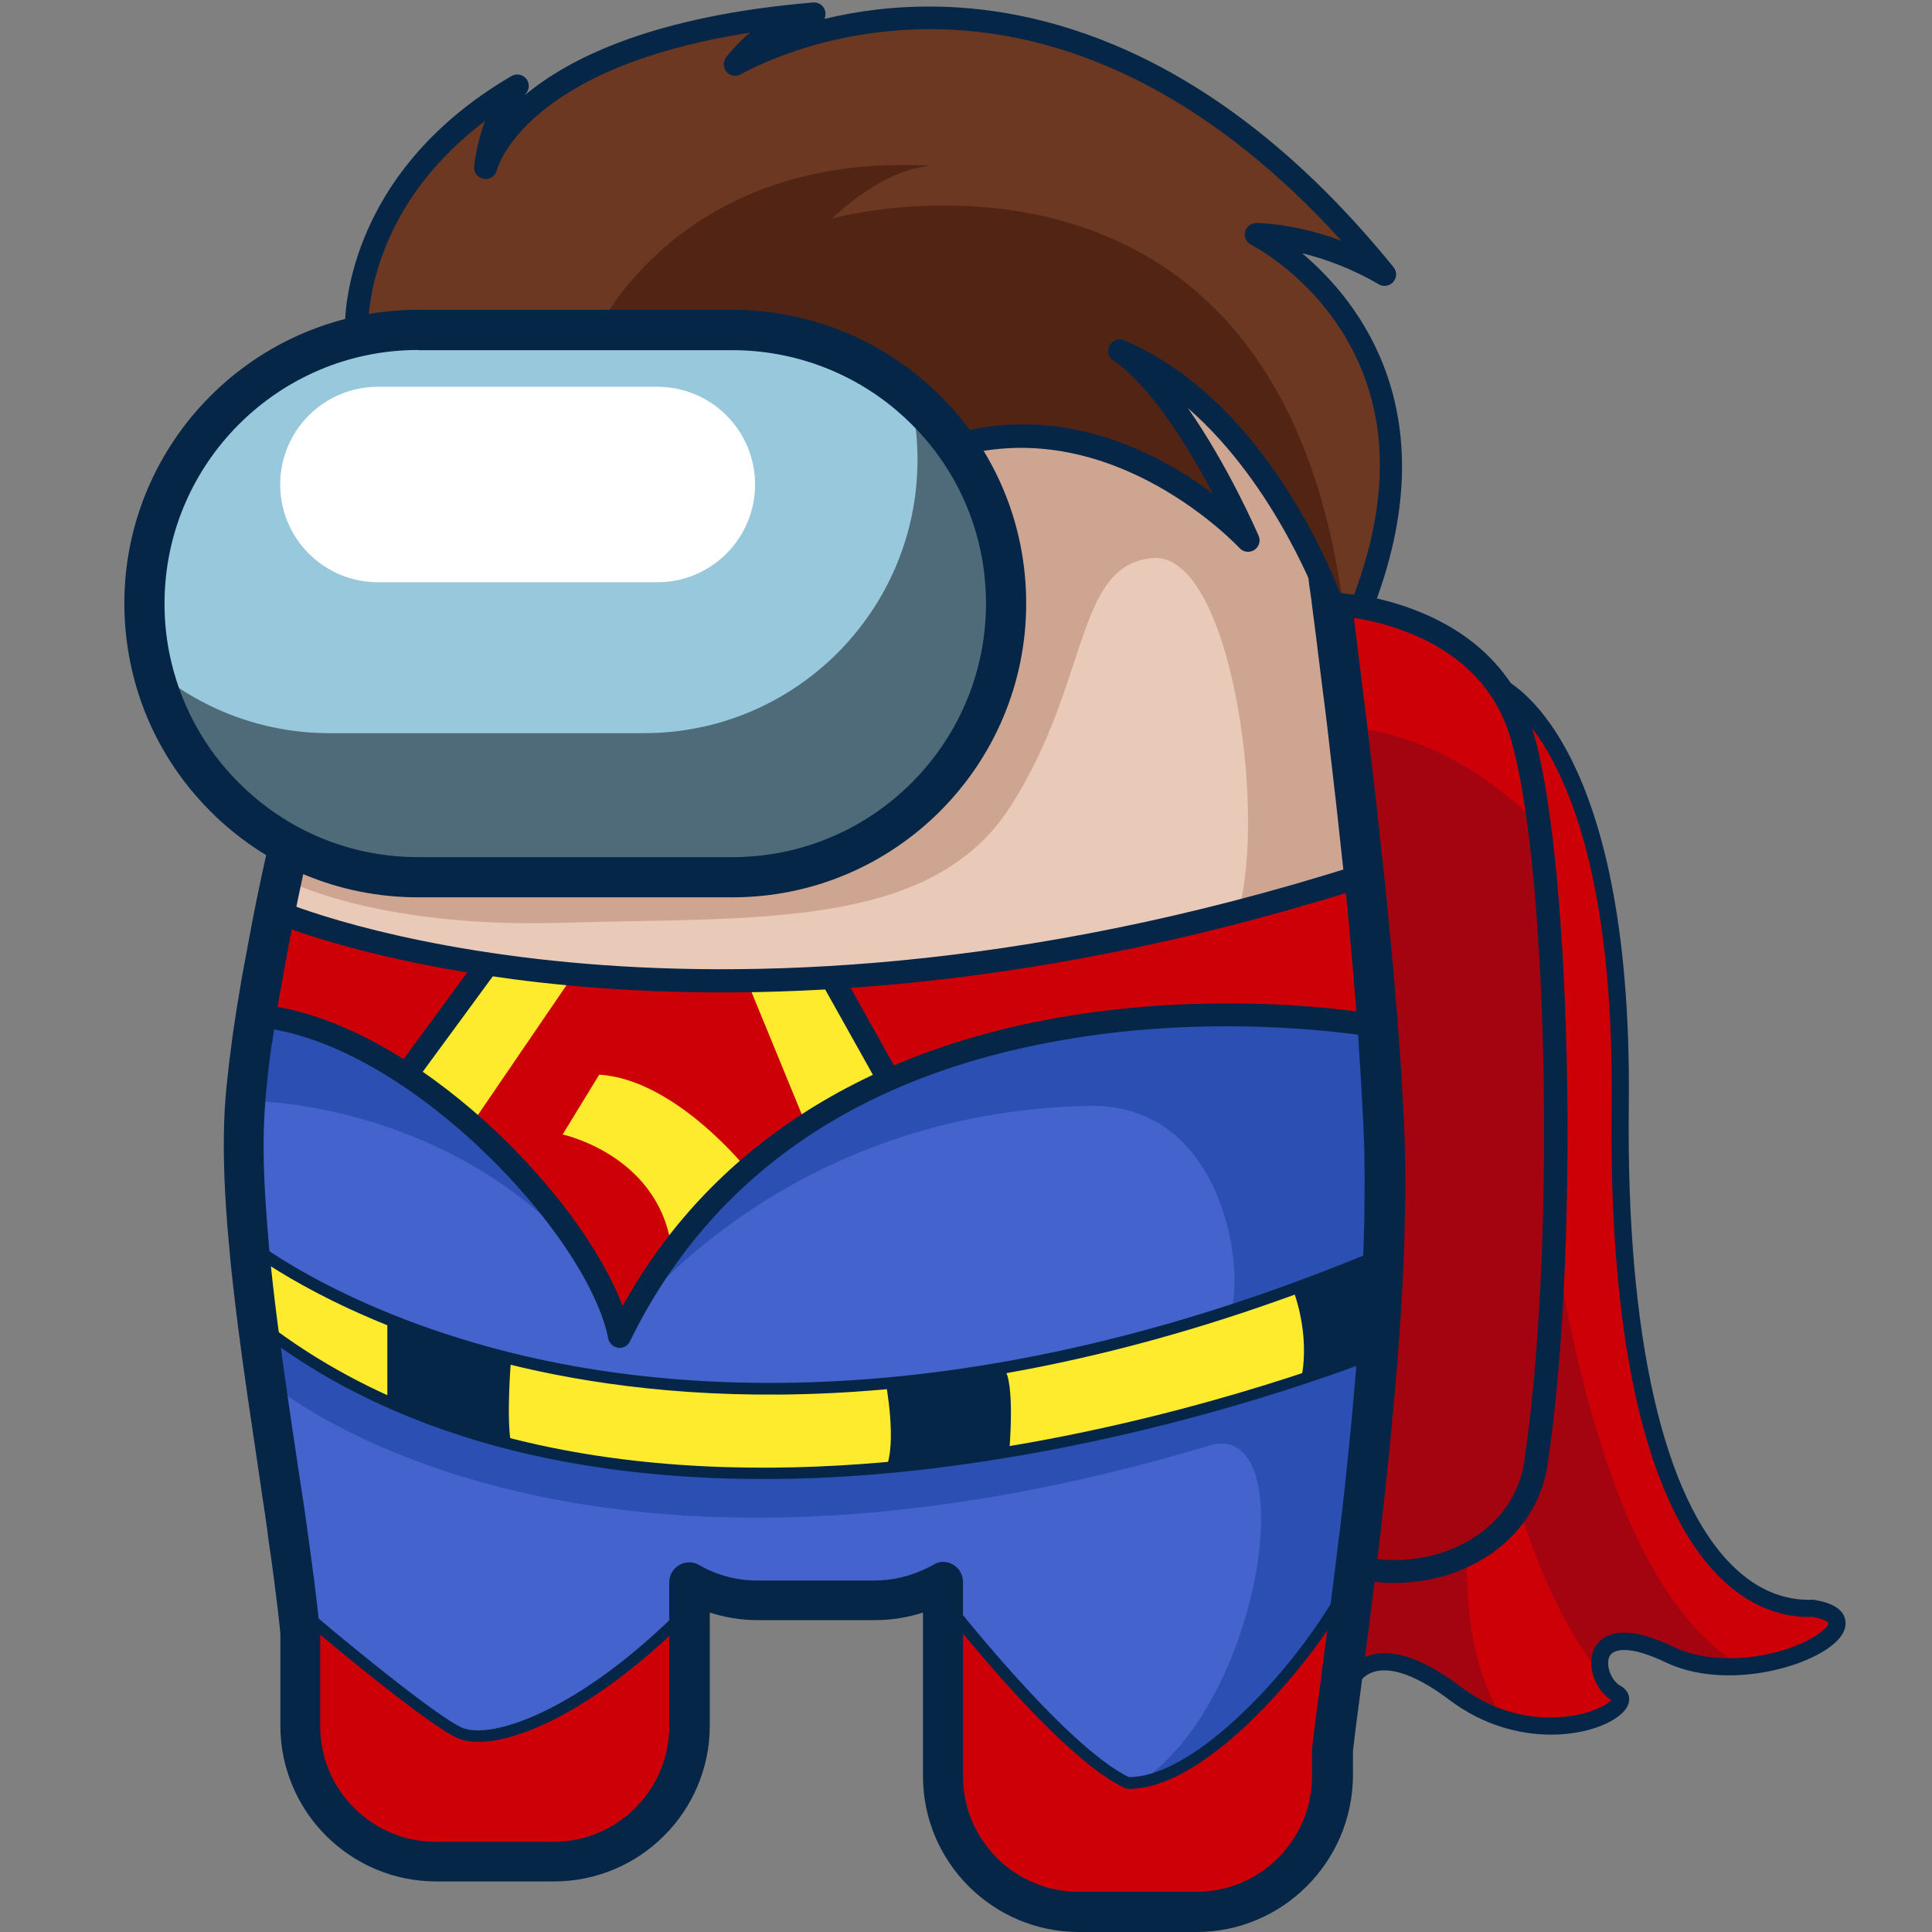 <svg version="1.1" id="Слой_1" xmlns="http://www.w3.org/2000/svg" xmlns:xlink="http://www.w3.org/1999/xlink" x="0px" y="0px"
	 viewBox="0 0 1024 1024" style="enable-background:new 0 0 1024 1024;" xml:space="preserve"><rect x="0" y="0" width="1024" height="1024" fill="#808080" stroke="none"/><style type="text/css">
	.st0{fill:#CD0007;}
	.st1{fill:#A30410;}
	.st2{fill:#052647;}
	.st3{fill:#E9CAB8;}
	.st4{fill:#CEA591;}
	.st5{fill:#4463CD;}
	.st6{fill:#2B4FB2;}
	.st7{fill:#FEEB2D;}
	.st8{fill:#6C3822;}
	.st9{fill:#512414;}
	.st10{fill:#4F6B79;}
	.st11{fill:#98C8DC;}
	.st12{fill:#FFFFFF;}
</style><g><path class="st0" d="M923.6,883.1c-13,1-26.7-0.6-38.6-6.2c-35.6-17-40.8,0.9-35,12.9c1.6,3.3,4.1,6.2,7,7.8c0,0,0,0,0,0
		s0.2,0.1,0.6,0.4c9.1,6.3-23.8,25.2-61.2,12.9c-8.3-2.7-16.9-7-25.2-13.3c-46.5-35.2-56.9-4.1-56.9-4.1l-3.2-6.1
		c2.2-16.1,4.7-35.4,7.3-56.7c20.1,4.8,41.6,2.2,59.1-6.7c11.3-5.7,21-14,27.7-24.7c4.6-7.4,7.7-15.8,8.9-25.3
		c4.9-33.5,8-74.8,9.4-118.2c3.5-107.3-3.3-227-18.7-271.1c-2.8-8-6.6-15.1-11-21.3c2,0.8,67.3,29.2,65,222.9
		c-2.3,196.6,48.9,268.4,102.4,266.3C992.2,857.7,960.6,880.4,923.6,883.1z"/><path class="st1" d="M796.5,910.8c-8.3-2.7-16.9-7-25.2-13.3c-46.5-35.2-56.9-4.1-56.9-4.1l-3.2-6.1c2.2-16.1,4.7-35.4,7.3-56.7
		c20.1,4.8,41.6,2.2,59.1-6.7C776.9,849.7,779.7,884.5,796.5,910.8z"/><path class="st1" d="M923.6,883.1c-13,1-26.7-0.6-38.6-6.2c-35.6-17-40.8,0.9-35,12.9c-10.2-12.5-29.5-40.9-44.7-90.5
		c4.6-7.4,7.7-15.8,8.9-25.3c4.9-33.5,8-74.8,9.4-118.2C838.7,750.4,867.7,852.3,923.6,883.1z"/><g><path class="st2" d="M822.1,919.4c-17,0-36.3-5.2-53.6-18.2c-21.4-16.2-33.7-17.1-40.3-15.1c-7.2,2.2-9.5,8.7-9.5,8.7
			c-0.6,1.7-2.1,3-4,3.1c-1.8,0.2-3.6-0.8-4.4-2.4l-3.2-6.1c-0.4-0.8-0.6-1.8-0.5-2.7c2-14.9,4.6-34.8,7.3-56.7
			c0.2-1.3,0.9-2.4,1.9-3.2c1.1-0.7,2.4-1,3.7-0.7c22.5,5.4,46.6,1.1,64.5-11.3c10.2-7.1,22.9-20,25.6-41.5
			c17.1-116.7,12.1-326.5-9.1-387.2c-2.6-7.3-6.1-14.1-10.4-20.1c-1.2-1.7-1.1-3.9,0.1-5.5c1.3-1.6,3.4-2.2,5.3-1.4
			c2.9,1.2,70.1,31,67.8,227.1c-1.4,121.3,18.2,207.9,55.3,244c12.7,12.4,27,18.3,42.3,17.7c0.3,0,0.6,0,1,0.1
			c9.3,1.6,14.7,4.9,16,10c0.8,3.1,0.4,8-6.3,13.6c-16.1,13.4-58.7,23.8-88.7,9.5h0c-18.6-8.9-27.6-7.5-29.8-3.2
			c-2.3,4.5,0.9,13.1,5.9,15.7c2.9,1.6,4.6,4.2,4.5,7.1c-0.1,5.7-6.3,9.9-11.5,12.5C844.2,917,833.7,919.4,822.1,919.4z
			 M733.8,876.2c11.2,0,24.7,5.9,40.2,17.7c29.6,22.3,58.7,16.2,66.9,13.8c7.6-2.2,11.6-5.1,13.1-6.6c-8.9-5.6-13.3-18.8-8.9-27.4
			c3.2-6.3,12.9-14.7,41.8-0.9c0,0,0,0,0,0c26,12.4,62.2,3.8,77.2-7c4.3-3.1,5.1-5.2,5-5.5c-0.1-0.4-1.9-2.1-8.3-3.3
			c-17.5,0.6-34.3-6.4-48.6-20.3c-27.5-26.7-59.9-91.9-58-250.6c1.5-127.7-26.8-182.4-45.7-204.6c0.2,0.5,0.4,1,0.6,1.6
			c21.6,61.7,26.8,273.9,9.5,391.5c-2.4,19.3-12.9,36.3-29.4,47.8c-18.7,13-43.3,17.9-66.8,13.7c-2.2,17.5-4.3,33.6-6,46.6
			c2.3-2.1,5.2-4,9.1-5.2C728.1,876.6,730.9,876.2,733.8,876.2z"/></g><path class="st0" d="M814.2,773.9c-5.6,44.6-53.6,66.7-95.7,56.7c0.3-2.8,0.7-5.5,1-8.4c0.3-2.3,0.5-4.6,0.9-7
		c0.1-0.5,0.1-1.1,0.2-1.6c0.3-2.3,0.5-4.6,0.8-6.9c0.2-2,0.5-4.1,0.7-6.2c1-8.4,1.9-17.1,2.8-25.9c0.3-3.3,0.7-6.7,1-10
		c1.2-11.6,2.2-23.3,3.2-35.1c0.2-2.2,0.4-4.4,0.5-6.6c0.2-2.1,0.3-4.3,0.5-6.3c0-0.1,0-0.1,0-0.2c0.5-6.7,1-13.3,1.4-19.9
		c0.2-2.2,0.3-4.4,0.4-6.6c0.1-1.5,0.2-3.1,0.3-4.6c0-0.1,0-0.2,0-0.3c0.4-6.9,0.7-13.8,1-20.6c0.1-0.9,0.1-1.9,0.1-2.9
		c0.1-3.4,0.2-6.9,0.3-10.3c0.1-3.6,0.2-7.3,0.2-10.8c0.2-9.4,0.2-18.5,0-27.3c-0.1-4.4-0.2-8.8-0.4-13c-0.2-4.8-0.4-9.6-0.7-14.5
		c0-0.7-0.1-1.4-0.1-2c-0.1-2.1-0.2-4.1-0.4-6.2c-0.1-1.5-0.2-3.1-0.3-4.7c0-0.7-0.1-1.4-0.1-2c-0.1-1-0.1-1.9-0.2-2.9
		c-0.3-4.8-0.6-9.6-1-14.5c-0.2-3.1-0.5-6.2-0.7-9.3c0-0.6-0.1-1.1-0.1-1.7c-0.1-1.2-0.2-2.4-0.3-3.7h0c-0.1-1.5-0.2-3-0.3-4.5
		c0-0.1,0-0.3,0-0.4c-0.2-2.9-0.5-5.8-0.7-8.7c0-0.4-0.1-0.8-0.1-1.2c-0.2-2-0.4-4-0.5-6c-0.3-3.4-0.6-6.8-0.9-10.2
		c0-0.1,0-0.2,0-0.4c-0.4-4.4-0.8-8.8-1.2-13.2c0-0.5-0.1-1.1-0.2-1.6c-0.1-0.8-0.2-1.5-0.2-2.3c-0.8-8.7-1.7-17.4-2.6-26
		c-0.2-1.9-0.4-3.7-0.6-5.5c-0.4-3.7-0.8-7.3-1.2-10.9c-0.2-1.8-0.4-3.6-0.6-5.4c-1-9.3-2-18.4-3-27.3c-0.2-1.4-0.3-2.9-0.5-4.3
		c-0.3-2.6-0.6-5.3-0.9-7.9c-0.2-1.5-0.3-2.9-0.5-4.4c-0.5-4.5-1.1-8.9-1.5-13.2c-0.2-1.3-0.3-2.6-0.5-3.9
		c-0.9-6.9-1.7-13.5-2.5-19.8c-0.3-2.2-0.5-4.4-0.8-6.5c-0.7-5.2-1.3-10.1-1.9-14.7c-0.1-1.1-0.3-2.2-0.4-3.2
		c-0.1-1.1-0.3-2.1-0.4-3.1c-0.1-1-0.3-2-0.4-3c-0.5-3.9-1-7.6-1.5-11c0,0,6.3,0.2,15.9,2c19.5,3.6,52.4,13.6,72.2,41.4
		c0,0,0,0,0.1,0c4.4,6.2,8.1,13.2,11,21.3c4.3,12.3,7.9,30.4,10.8,52.4C827.6,526.3,827.9,680.6,814.2,773.9z"/><path class="st1" d="M814.2,773.9c-5.6,44.6-53.6,66.7-95.7,56.7c0.3-2.8,0.7-5.5,1-8.4c0.3-2.3,0.5-4.6,0.9-7
		c0.1-0.5,0.1-1.1,0.2-1.6c0.3-2.3,0.5-4.6,0.8-6.9c0.2-2,0.5-4.1,0.7-6.2c1-8.4,1.9-17.1,2.8-25.9c0.3-3.3,0.7-6.7,1-10
		c1.2-11.6,2.2-23.3,3.2-35.1c0.2-2.2,0.4-4.4,0.5-6.6c0.2-2.1,0.3-4.3,0.5-6.3c0-0.1,0-0.1,0-0.2c0.5-6.7,1-13.3,1.4-19.9
		c0.2-2.2,0.3-4.4,0.4-6.6c0.1-1.5,0.2-3.1,0.3-4.6c0-0.1,0-0.2,0-0.3c0.4-6.9,0.7-13.8,1-20.6c0.1-0.9,0.1-1.9,0.1-2.9
		c0.1-3.4,0.2-6.9,0.3-10.3c0.1-3.6,0.2-7.3,0.2-10.8c0.2-9.4,0.2-18.5,0-27.3c-0.1-4.4-0.2-8.8-0.4-13c-0.2-4.8-0.4-9.6-0.7-14.5
		c0-0.7-0.1-1.4-0.1-2c-0.1-2.1-0.2-4.1-0.4-6.2c-0.1-1.5-0.2-3.1-0.3-4.7c0-0.7-0.1-1.4-0.1-2c-0.1-1-0.1-1.9-0.2-2.9
		c-0.3-4.8-0.6-9.6-1-14.5c-0.2-3.1-0.5-6.2-0.7-9.3c0-0.6-0.1-1.1-0.1-1.7c-0.1-1.2-0.2-2.4-0.3-3.7h0c-0.1-1.5-0.2-3-0.3-4.5
		c0-0.1,0-0.3,0-0.4c-0.2-2.9-0.5-5.8-0.7-8.7c0-0.4-0.1-0.8-0.1-1.2c-0.2-2-0.4-4-0.5-6c-0.3-3.4-0.6-6.8-0.9-10.2
		c0-0.1,0-0.2,0-0.4c-0.4-4.4-0.8-8.8-1.2-13.2c0-0.5-0.1-1.1-0.2-1.6c-0.1-0.8-0.2-1.5-0.2-2.3c-0.8-8.7-1.7-17.4-2.6-26
		c-0.2-1.9-0.4-3.7-0.6-5.5c-0.4-3.7-0.8-7.3-1.2-10.9c-0.2-1.8-0.4-3.6-0.6-5.4c-1-9.3-2-18.4-3-27.3c-0.2-1.4-0.3-2.9-0.5-4.3
		c-0.3-2.6-0.6-5.3-0.9-7.9c-0.2-1.5-0.3-2.9-0.5-4.4c-0.5-4.5-1.1-8.9-1.5-13.2c27.2,2.6,64.2,14.5,101.6,51.9
		C827.6,526.3,827.9,680.6,814.2,773.9z"/><g><path class="st2" d="M739,839c-7.3,0-14.7-0.8-21.9-2.6c-3-0.7-5-3.6-4.6-6.6l1.2-9.6c0.2-1.9,0.5-3.8,0.7-5.7l0.2-1.5
			c0.3-2.3,0.5-4.5,0.8-6.8c0.2-2.1,0.5-4.1,0.7-6.2c1-8.5,1.9-17.1,2.8-25.9l1-10c1.3-12.6,2.3-24.1,3.2-35l0.5-6.6
			c0.2-2.1,0.3-4.1,0.5-6.1c0-0.2,0-0.3,0.1-0.5l0-0.3c0.5-6.5,0.9-12.9,1.4-19.4c0.2-2.2,0.3-4.3,0.4-6.5l0.3-4.5
			c0-0.2,0-0.4,0.1-0.7c0.4-6.8,0.7-13.5,1-20.2c0.1-1,0.1-1.9,0.1-2.8c0.1-3.4,0.2-6.9,0.3-10.2c0.1-3.6,0.2-7.2,0.2-10.8
			c0.1-9.3,0.1-18.4,0-27.1c-0.1-4.4-0.2-8.7-0.4-12.9l0-0.3c-0.2-4.6-0.4-9.3-0.7-14.1L726,573c0-0.7-0.1-1.3-0.1-1.9l-0.2-3.1
			c-0.3-4.6-0.6-9.3-0.9-14l0-0.4c-0.2-2.9-0.4-5.7-0.6-8.6l-0.1-0.7c0-0.6-0.1-1.1-0.1-1.5l-0.2-3.3c0-0.2-0.1-0.4-0.1-0.7
			c-0.1-1.5-0.2-2.9-0.3-4.4c0-0.1,0-0.2,0-0.3c0-0.1,0-0.1,0-0.2c-0.2-2.9-0.5-5.8-0.7-8.6l-0.6-7.2c-0.3-3.4-0.6-6.8-0.9-10.2
			c0-0.1,0-0.1,0-0.2c0-0.1,0-0.1,0-0.2c-0.4-4.4-0.8-8.8-1.2-13.2c0-0.7-0.1-1.1-0.1-1.5l-0.2-2.5c-0.8-8.6-1.7-17.3-2.6-25.9
			c-0.2-1.8-0.4-3.7-0.6-5.4c-0.4-3.8-0.8-7.4-1.2-11l-0.6-5.4c-0.6-5.6-1.2-11.2-1.8-16.7l-5.1-44.1c-0.8-6.9-1.7-13.5-2.5-19.8
			l-1.7-13c-0.4-2.8-0.7-5.5-1-8.1c-0.1-1.1-0.3-2.1-0.4-3.1l-0.8-6.3c-0.5-3.9-1-7.5-1.4-10.9c-0.2-1.8,0.3-3.6,1.5-4.9
			c1.2-1.3,2.9-2,4.7-2c0.3,0,6.9,0.3,16.8,2.1c19.2,3.5,54.4,13.8,75.7,43.4c0.1,0.2,0.3,0.3,0.4,0.5c4.9,6.8,8.8,14.5,11.8,22.8
			c21.6,61.8,26.9,274.3,9.6,392.1c-2.5,19.8-13.2,37.2-30.1,48.9C775.6,833.7,757.5,839,739,839z M725.2,825.7
			c20.5,3.5,41.8-0.9,58-12.1c9.9-6.9,22.3-19.5,24.9-40.5c0,0,0-0.1,0-0.1c17.1-116.4,12.1-325.9-9-386.4c-2.5-7-5.8-13.5-9.9-19.3
			c-0.1-0.2-0.3-0.3-0.4-0.5c-18.8-26.4-50.9-35.7-68.3-38.9c-2.9-0.5-5.5-0.9-7.7-1.2c0.1,1.1,0.3,2.3,0.5,3.5l0.8,6.2
			c0.1,0.9,0.3,2,0.4,3.2c0.3,2.5,0.7,5.2,1,8l1.7,13c0.8,6.3,1.6,12.9,2.5,19.8l5.2,44.3c0.6,5.5,1.2,11.1,1.8,16.7l0.6,5.5
			c0.4,3.6,0.8,7.2,1.2,10.9c0.2,1.8,0.4,3.6,0.6,5.5c0.9,8.6,1.8,17.3,2.6,26.1l0.1,1.1c0,0.4,0.1,0.9,0.1,1.4
			c0.1,0.4,0.1,1.1,0.2,1.7c0.4,4.1,0.8,8.4,1.2,12.7c0,0.3,0.1,0.6,0.1,0.8c0.3,3.3,0.6,6.7,0.9,10l0.6,7.3
			c0.2,2.8,0.5,5.6,0.7,8.5c0,0.3,0,0.5,0.1,0.8c0.1,1.3,0.2,2.6,0.3,3.8c0,0.2,0.1,0.4,0.1,0.5l0.3,3.7c0.1,0.5,0.1,1.2,0.1,1.8
			l0,0.5c0.2,2.9,0.5,5.8,0.6,8.7l0,0.4c0.3,4.7,0.7,9.5,0.9,14.1l0.2,3c0.1,0.6,0.1,1.4,0.1,2.2l0.7,12.9c0.3,4.8,0.5,9.5,0.7,14.2
			l0,0.3c0.2,4.3,0.3,8.7,0.4,13.2c0.2,8.9,0.2,18.1,0,27.5c-0.1,3.6-0.2,7.2-0.2,10.9c-0.1,3.4-0.2,6.9-0.3,10.3c0,1-0.1,2-0.1,3
			c-0.3,6.7-0.6,13.6-1,20.5c0,0.1,0,0.3,0,0.4l-0.3,4.5c-0.1,2.2-0.2,4.4-0.4,6.6c-0.4,6.4-0.9,13-1.4,19.5l0,0.5
			c0,0.2,0,0.3-0.1,0.5c-0.2,2.1-0.3,4.1-0.5,6.1l-0.5,6.6c-0.9,11-2,22.5-3.2,35.2l-1,10c-0.9,8.8-1.9,17.5-2.8,26
			c-0.2,2-0.5,4.1-0.7,6.2c-0.2,2.3-0.5,4.6-0.8,6.9l-0.2,1.6c-0.3,1.9-0.5,3.8-0.7,5.7L725.2,825.7z M724.1,716.4
			C724.1,716.4,724.1,716.4,724.1,716.4C724.1,716.4,724.1,716.4,724.1,716.4z M724.7,713.8c-0.3,0.6-0.5,1.2-0.6,1.7
			C724.3,714.9,724.5,714.3,724.7,713.8z M723.4,534.7C723.4,534.7,723.4,534.7,723.4,534.7C723.4,534.7,723.4,534.7,723.4,534.7z
			 M723.4,534.7L723.4,534.7L723.4,534.7z M721.2,508.6C721.2,508.6,721.2,508.6,721.2,508.6C721.2,508.6,721.2,508.6,721.2,508.6z"
			/></g><path class="st3" d="M733.9,640.5c-0.1,3.6-0.2,7.2-0.2,10.8c-0.1,3.4-0.2,6.8-0.3,10.3c0,0.9-0.1,1.9-0.1,2.9
		c-0.3,6.8-0.6,13.7-1,20.6c0,0.1,0,0.2,0,0.3c-0.1,1.5-0.2,3.1-0.3,4.6c-0.1,2.2-0.2,4.4-0.4,6.6c-0.4,6.6-0.9,13.3-1.4,19.9
		c-0.2,2.2-0.3,4.3-0.5,6.5c-0.2,2.2-0.4,4.4-0.5,6.6c-1,11.8-2.1,23.5-3.2,35.1c-0.3,3.4-0.7,6.7-1,10c-0.9,8.8-1.9,17.4-2.8,25.9
		c-0.2,2.1-0.5,4.1-0.7,6.2c-0.2,2.3-0.5,4.6-0.8,6.9c-0.1,0.5-0.1,1.1-0.2,1.6c-0.3,2.3-0.6,4.6-0.9,7c-0.3,2.8-0.7,5.6-1,8.4
		c-2.6,21.4-5.2,40.7-7.3,56.7c-2.4,18.3-4.3,32.3-5.1,40.1v14c0,39.7-32.2,71.9-71.9,71.9h-62.4c-39.7,0-71.9-32.2-71.9-71.9v-103
		c-1.3,0.7-2.6,1.4-3.8,2c-0.1,0.1-0.2,0.1-0.2,0.1c-9.6,4.8-20.4,7.5-31.9,7.5h-62.4c-13.1,0-25.3-3.5-35.9-9.6v76.2
		c0,39.7-32.2,71.9-71.9,71.9h-62.4c-39.7,0-71.9-32.2-71.9-71.9v-49.3c-0.2-1.5-0.3-2.9-0.5-4.5c-0.6-5.6-1.2-11.4-2-17.3
		c-0.4-3.3-0.9-6.7-1.3-10.1c-0.5-4.3-1.2-8.7-1.8-13.1c-0.2-1.6-0.5-3.2-0.7-4.8c-0.2-1.6-0.5-3.2-0.7-4.9
		c-0.9-6.4-1.9-13-2.9-19.6c0,0,0,0,0,0c-4.3-29.1-9-59.7-12.8-89.5c-1.7-13.5-3.3-26.9-4.5-39.8c0-0.3,0-0.6-0.1-0.9
		c-0.1-0.5-0.1-0.9-0.1-1.2c0-0.2,0-0.3,0-0.4c-0.6-6.2-1.1-12.3-1.5-18.3c-1.5-21.2-1.8-40.9-0.4-58c0.3-3.3,0.6-6.7,1-10.2
		c0.4-3.5,0.8-7,1.2-10.5c0.1-0.4,0.1-0.7,0.2-1.1c0.4-2.9,0.8-5.8,1.2-8.8c0-0.3,0.1-0.6,0.1-0.9c0-0.2,0.1-0.4,0.1-0.6
		c0-0.4,0.1-0.8,0.2-1.1c0.2-1.6,0.5-3.2,0.7-4.8c0.2-1.1,0.3-2.2,0.5-3.3c0.2-1.2,0.4-2.3,0.5-3.5c0-0.3,0.1-0.7,0.2-1
		c0.3-1.8,0.5-3.6,0.9-5.4c0.3-1.9,0.6-3.9,1-5.8c0.2-1.4,0.5-2.7,0.7-4.1c0-0.2,0.1-0.5,0.1-0.7c0.2-1.4,0.5-2.7,0.7-4
		c0.3-1.8,0.6-3.5,0.9-5.2c0.1-0.7,0.2-1.3,0.4-2c0.5-2.6,1-5.3,1.5-7.9c0.6-3,1.1-5.9,1.7-8.8c0.1-0.3,0.1-0.6,0.2-0.9
		c0.6-3.2,1.3-6.4,1.9-9.6c2.1-10.5,4.3-20.6,6.3-29.9c1.2-5.6,2.5-11,3.6-16c1-4.2,1.9-8,2.7-11.7c0.3-1.2,0.6-2.4,0.9-3.5V340
		c0-62.1,20.9-119.4,56-165.1C264.9,110.2,343,68.5,430.8,68.5h3.9c94.1,0,177,47.9,225.7,120.6c21,31.3,35.6,67.3,42,106l0,0
		c0,0,0.1,0.4,0.2,1.3c0.7,4.4,1.3,8.8,1.9,13.2c0.4,3,0.9,6.5,1.4,10.4c0.5,3.4,0.9,7,1.5,11c0.1,1,0.3,2,0.4,3
		c0.1,1,0.3,2.1,0.4,3.1c0.2,1,0.3,2.1,0.4,3.2c0.6,4.6,1.2,9.5,1.9,14.7c0.3,2.1,0.5,4.3,0.8,6.5c0.8,6.3,1.6,12.9,2.5,19.8
		c0.7,5.5,1.3,11.2,2,17.1c0.2,1.5,0.3,2.9,0.5,4.4c0.3,2.6,0.6,5.2,0.9,7.9c0.2,1.4,0.3,2.9,0.5,4.3c1,8.9,2,18,3,27.3
		c0.2,1.8,0.4,3.6,0.6,5.4c0.4,3.6,0.8,7.3,1.2,10.9c0.2,1.8,0.4,3.7,0.6,5.5c0.9,8.6,1.8,17.3,2.6,26c0.1,0.8,0.2,1.5,0.2,2.3
		c0,0.5,0.1,1.1,0.2,1.6c0.3,3.4,0.6,6.7,0.9,10.1c0.1,1,0.2,2.1,0.3,3.2c0,0.1,0,0.2,0,0.4c0.3,3.4,0.6,6.8,0.9,10.2
		c0.2,2,0.4,4,0.5,6v0.3c0,0.3,0.1,0.6,0.1,0.9c0.2,2.9,0.5,5.8,0.7,8.7c0,0.2,0,0.3,0,0.4c0.1,1.5,0.2,3,0.4,4.5
		c0.1,1.2,0.2,2.5,0.3,3.7c0.1,0.6,0.1,1.1,0.1,1.7c0.2,3.1,0.5,6.2,0.7,9.3c0.3,4.2,0.5,8.3,0.8,12.4c0.1,0.7,0.1,1.4,0.2,2.1
		c0.1,1,0.1,2,0.2,2.9c0,0.7,0.1,1.4,0.1,2c0.1,1.6,0.2,3.1,0.3,4.7c0,0.8,0.1,1.5,0.1,2.3c0.1,1.3,0.2,2.6,0.2,3.9
		c0,0.7,0.1,1.4,0.1,2c0.3,4.9,0.5,9.8,0.7,14.5c0.2,4.3,0.3,8.6,0.4,13C734.1,622,734.1,631.1,733.9,640.5z"/><path class="st4" d="M148.5,465c0,0,47.8,27.2,149.7,24.1c101.9-3.1,195.5,4.1,237.6-62s33.8-127.4,74.9-131.3
		c41.1-3.9,61,132.8,45.6,187.5c60.6-17.4,66-24.8,66-24.8s1.8-187.8-62-269.3s-343.5-14.2-343.5-14.2L159.3,450.9L148.5,465z"/><path class="st5" d="M733.9,640.5c-0.1,3.6-0.2,7.2-0.2,10.8c-0.1,3.4-0.2,6.8-0.3,10.3c0,0.9-0.1,1.9-0.1,2.9
		c-0.3,6.8-0.6,13.7-1,20.6c0,0.1,0,0.2,0,0.3c-0.1,1.5-0.2,3.1-0.3,4.6c-0.1,2.2-0.2,4.4-0.4,6.6c-0.4,6.6-0.9,13.3-1.4,19.9
		c-0.2,2.2-0.3,4.3-0.5,6.5c-0.2,2.2-0.4,4.4-0.5,6.6c-1,11.8-2.1,23.5-3.2,35.1c-0.3,3.4-0.7,6.7-1,10c-0.9,8.8-1.9,17.4-2.8,25.9
		c-0.2,2.1-0.5,4.1-0.7,6.2c-0.2,2.3-0.5,4.6-0.8,6.9c-0.1,0.5-0.1,1.1-0.2,1.6c-0.3,2.3-0.6,4.6-0.9,7c-0.3,2.8-0.7,5.6-1,8.4
		c-2.6,21.4-5.2,40.7-7.3,56.7c-2.4,18.3-4.3,32.3-5.1,40.1v14c0,39.7-32.2,71.9-71.9,71.9h-62.4c-39.7,0-71.9-32.2-71.9-71.9v-103
		c-1.3,0.7-2.6,1.4-3.8,2c-0.1,0.1-0.2,0.1-0.2,0.1c-9.6,4.8-20.4,7.5-31.9,7.5h-62.4c-13.1,0-25.3-3.5-35.9-9.6v76.2
		c0,39.7-32.2,71.9-71.9,71.9h-62.4c-39.7,0-71.9-32.2-71.9-71.9v-49.3c-0.2-1.5-0.3-2.9-0.5-4.5c-0.6-5.6-1.3-11.4-2-17.3
		c-0.4-3.3-0.9-6.7-1.3-10.1c-0.5-4.3-1.2-8.7-1.8-13.1c-0.2-1.6-0.5-3.2-0.7-4.8c-0.2-1.6-0.5-3.3-0.7-4.9
		c-0.9-6.4-1.9-13-2.9-19.6c0,0,0,0,0,0c-4.3-29.1-9-59.7-12.8-89.5c-1.7-13.5-3.3-26.9-4.5-39.8c0-0.3,0-0.6-0.1-0.9
		c-0.1-0.5-0.1-0.9-0.1-1.2c0-0.2,0-0.3,0-0.4c-0.6-6.2-1.1-12.3-1.5-18.3c-1.5-21.2-1.8-40.9-0.4-58c0.3-3.3,0.6-6.7,1-10.2
		c0.4-3.5,0.8-7,1.2-10.5c0.1-0.4,0.1-0.7,0.2-1.1c0.4-2.9,0.7-5.8,1.2-8.8c0-0.3,0.1-0.6,0.1-0.9c0-0.2,0.1-0.4,0.1-0.6
		c0-0.4,0.1-0.8,0.2-1.1c0.2-1.6,0.5-3.2,0.7-4.8c0.2-1.1,0.3-2.2,0.5-3.3c0.2-1.2,0.4-2.3,0.5-3.5c0-0.3,0.1-0.7,0.2-1
		c0.6-3.7,1.2-7.5,1.8-11.2c0.2-1.4,0.5-2.7,0.7-4.1c0-0.2,0.1-0.5,0.1-0.7c0.2-1.4,0.5-2.7,0.7-4c0.3-1.8,0.6-3.5,0.9-5.2
		c0.1-0.7,0.2-1.3,0.4-2c0.5-2.6,1-5.3,1.5-7.9c0.4-1.9,0.7-3.8,1.1-5.7c0.2-1,0.4-2.1,0.6-3.1c0.1-0.3,0.1-0.6,0.2-0.9
		c0.6-3.2,1.3-6.4,1.9-9.6c2.1,0.9,221.9,94.5,577.1-18.9c0.9,8.6,1.8,17.3,2.6,26c0.1,0.8,0.2,1.5,0.2,2.3c0.1,0.5,0.1,1.1,0.2,1.6
		c0.3,3.4,0.6,6.7,0.9,10.1c0.1,1.2,0.2,2.4,0.3,3.5c0.3,3.4,0.6,6.8,0.9,10.2c0.2,2.1,0.4,4.3,0.5,6.4c0.3,3.2,0.5,6.4,0.8,9.6
		c0,0.2,0,0.3,0,0.4c0.1,1.5,0.2,3,0.3,4.5c0.1,1.2,0.2,2.5,0.3,3.7c0.1,0.6,0.1,1.1,0.1,1.7c0.2,3.1,0.5,6.2,0.7,9.3
		c0.3,4.2,0.5,8.3,0.8,12.4c0.1,1.7,0.2,3.4,0.3,5c0.1,0.7,0.1,1.3,0.1,2c0.1,1.6,0.2,3.1,0.3,4.7c0,0.8,0.1,1.5,0.1,2.3
		c0.1,2,0.2,3.9,0.3,5.9c0.3,4.9,0.5,9.8,0.7,14.5c0.2,4.3,0.3,8.6,0.4,13C734.1,622,734.1,631.1,733.9,640.5z"/><path class="st6" d="M333.2,699.1c0,0,82.4-111.1,246.8-113c70.3,1.2,79.5,89.8,72.3,108.6c32.9-11.4,80.7-22.9,81.1-33.1
		c0.3-10.3-3.2-112.5-3.2-112.5s-30-11.5-95.3-10.9S431.7,551.3,333.2,699.1z"/><path class="st6" d="M135.8,583.7c0,0,105.8,0.9,176.4,86c-24.6-34.6-96.8-130.8-176.4-131.4C125.3,562.5,135.8,583.7,135.8,583.7z
		"/><path class="st6" d="M140.8,731.2c0,0,155.9,138.5,501.8,34.5c48.1-10.9,25.5,137.3-38.7,179c28.9,15.9,111.2-73.1,118.2-144.1
		s0-88.1,0-88.1s-281.6,95.8-590-14.6c6,13.3,9.8,40.9,9.8,40.9L140.8,731.2z"/><path class="st0" d="M365.6,852.4v62.3c0,39.7-32.2,71.9-71.9,71.9h-62.4c-39.7,0-71.9-32.2-71.9-71.9v-49.3c0-0.1,0-0.2,0-0.3
		l3.9-7.9c0,0,61,51.7,79.6,61C261.2,927.4,311.7,907.4,365.6,852.4z"/><path class="st0" d="M718.5,830.5c-2.6,21.4-5.2,40.7-7.3,56.7c-2.4,18.3-4.3,32.3-5.1,40.1v14c0,39.7-32.2,71.9-71.9,71.9h-62.4
		c-39.7,0-71.9-32.2-71.9-71.9v-93.6c0,0,62.5,80.6,97.7,97.2c33,0.8,76.7-44.3,101.9-80.4C709.1,851,716,838.6,718.5,830.5z"/><g><path class="st2" d="M293.7,989.6h-62.4c-41.3,0-75-33.6-75-75v-49.2c0-0.2,0-0.3,0-0.4c0-0.5,0.1-0.9,0.3-1.4l3.9-7.9
			c0.4-0.8,1.2-1.4,2.1-1.6c0.9-0.2,1.9,0.1,2.6,0.7c0.6,0.5,60.9,51.6,79,60.6c15,7.5,63.2-8.1,119.2-65.2c0.9-0.9,2.2-1.2,3.3-0.7
			c1.1,0.5,1.9,1.6,1.9,2.8v62.3C368.7,956,335,989.6,293.7,989.6z M162.4,865.7v48.9c0,38,30.9,68.9,68.9,68.9h62.4
			c38,0,68.9-30.9,68.9-68.9v-55c-53.3,52.5-101.8,70.8-121.1,61.2c-16.6-8.3-64.7-48.4-77.3-58.9L162.4,865.7z"/></g><g><path class="st2" d="M634.2,1016.4h-62.4c-41.3,0-75-33.6-75-75v-93.6c0-1.3,0.8-2.5,2.1-2.9c1.2-0.4,2.6,0,3.4,1
			c0.6,0.8,61.8,79.4,96,96c0,0,0.1,0,0.1,0c29.7,0,71.9-40.8,98.6-79.1c9.3-13.4,16.1-25.6,18.6-33.4c0.5-1.5,2-2.4,3.5-2
			c1.5,0.3,2.6,1.8,2.4,3.3c-2.7,21.9-5.3,41.9-7.3,56.8l-0.5,4.1c-2.1,15.9-3.8,28.5-4.6,35.8v13.9
			C709.1,982.8,675.5,1016.4,634.2,1016.4z M502.9,856.6v84.8c0,38,30.9,68.9,68.9,68.9h62.4c38,0,68.9-30.9,68.9-68.9v-14
			c0-0.1,0-0.2,0-0.3c0.8-7.3,2.5-20,4.6-36.1l0.5-4.1c1.4-10.5,3.1-23.5,5-38c-3.1,5.4-6.9,11.4-11.2,17.5
			c-21.5,30.7-67.7,82.7-104.5,81.7c-0.4,0-0.8-0.1-1.2-0.3C566.5,933.9,519,876.7,502.9,856.6z"/></g><path class="st7" d="M132,659.3c0,0,209.6,170,602,4.8c-3.9,44.2-3.9,52.5-3.9,52.5S347.4,873.4,132,697.8
		C134.1,679.7,132,659.3,132,659.3z"/><g><path class="st2" d="M404.4,783.9c-92.8,0-195-19.1-274.3-83.8c-0.8-0.7-1.2-1.7-1.1-2.7c2-17.5,0-37.6,0-37.8
			c-0.1-1.2,0.5-2.4,1.6-3c1.1-0.6,2.4-0.5,3.4,0.3c0.5,0.4,53.3,42.4,153,63.8c92.1,19.7,244.2,25.5,445.9-59.5
			c1-0.4,2.1-0.3,3,0.3c0.9,0.6,1.3,1.7,1.2,2.7c-3.8,43.3-3.9,52.1-3.9,52.2c0,1.2-0.7,2.3-1.9,2.8c-1,0.4-97.4,39.6-219,56.7
			C479.4,780.7,442.7,783.9,404.4,783.9z M135.2,696.5c110.3,89,265.4,89.2,376.2,73.6c111.7-15.7,201.9-50.1,215.7-55.5
			c0.2-4.3,0.8-16.1,3.4-45.7c-201.1,83.6-353,77.6-445.3,57.8c-82.8-17.8-133.7-49.7-149.7-60.9C136,672.9,136.4,684.9,135.2,696.5
			z"/></g><path class="st0" d="M730.1,543.9c0,0-294.7-54.3-401.7,164.4c-11.3-56.7-109.3-163-192.7-170c2.9-18.6,6.4-37.7,10.1-55.4
		c2.1,0.9,221.9,94.5,577.1-18.9C725.6,490.3,728.2,517.6,730.1,543.9z"/><path class="st7" d="M249.8,596.1l53.1-77.8l-34.1-5.8c0,0-11.5-2.2-18.9,5.8c-7.4,8.1-27.9,42.5-27.9,42.5s-4,10.2,3.1,15.4
		C232,581.4,249.8,596.1,249.8,596.1z"/><path class="st7" d="M395.9,619.7c0,0-38-47.7-78.3-50.1c-19.4,31.7-19.4,31.7-19.4,31.7s49.6,10.6,57.4,58
		C377.6,637.2,395.9,619.7,395.9,619.7z"/><path class="st7" d="M395.9,519.9l31.3,76.2l30.4-18.7c0,0,14.2-4,7-16.9C457.3,547.7,443,522,443,522S404.8,518.2,395.9,519.9z"/><g><path class="st2" d="M328.4,714.4c-0.3,0-0.5,0-0.8-0.1c-2.6-0.3-4.7-2.3-5.2-4.8C311.3,653.7,214.6,551,135.3,544.3
			c-1.7-0.1-3.2-1-4.3-2.3c-1-1.3-1.5-3-1.2-4.7c2.6-16.8,6-35.6,10.1-55.7c0.4-1.8,1.5-3.3,3.1-4.2c1.6-0.8,3.5-0.9,5.2-0.2
			c2.3,1,56.4,23.8,154.3,32.9c90.1,8.4,235.8,6.3,418.6-52.1c1.7-0.6,3.6-0.3,5.2,0.7c1.5,1,2.5,2.6,2.7,4.5
			c3,29.1,5.4,56.1,7.2,80.1c0.1,1.9-0.6,3.7-2,5c-1.4,1.3-3.3,1.8-5.2,1.5c-0.7-0.1-73.9-13.3-159,0.3
			c-113.3,18-192.7,72.1-236.1,160.8C332.9,713.1,330.7,714.4,328.4,714.4z M142.8,533c77.4,10.9,164.6,99.2,187.2,159.2
			c46.2-83.5,128.4-136.7,238.5-154.1c71.8-11.3,133.7-4.5,155-1.4c-1.6-19.8-3.5-41.5-5.8-64.7c-181.3,56.7-326.2,58.8-416.3,50.3
			c-81-7.6-133.1-24.5-151-31.2C147.4,506,144.9,520,142.8,533z"/></g><g><path class="st2" d="M634.2,1024h-62.4c-45.5,0-82.6-37-82.6-82.6v-86.7c-8.1,2.6-16.7,4-25.3,4h-62.4c-8.6,0-17.1-1.4-25.3-4
			v59.9c0,45.5-37,82.6-82.6,82.6h-62.4c-45.5,0-82.6-37-82.6-82.6v-48.8l-0.4-4c-0.6-5.5-1.2-11.2-2-17c-0.4-3.2-0.8-6.2-1.2-9.4
			l-0.1-0.7c-0.5-3.9-1-7.8-1.6-11.7l-0.9-6.2c-0.2-1.3-0.3-2.5-0.5-3.8l-0.1-1c-0.7-5.2-1.5-10.5-2.3-15.8l-0.5-3.1
			c-0.1-0.3-0.1-0.6-0.1-0.8l-2.3-15.8c-3.6-24.3-7.4-49.3-10.5-73.8c-1.9-15.1-3.4-28.2-4.5-40.1c0-0.2,0-0.4,0-0.7l-0.1-0.9
			c0-0.2-0.1-0.5-0.1-0.7c0-0.1,0-0.2,0-0.3c-0.6-6.2-1.1-12.3-1.5-18.3c-1.6-23.6-1.7-43-0.4-59.5c0.3-3.4,0.6-6.9,1-10.4
			c0.4-3.5,0.8-7.1,1.2-10.7c0-0.2,0-0.3,0.1-0.5c0-0.3,0.1-0.6,0.1-0.8c0.4-2.9,0.7-5.7,1.1-8.6c0.1-0.5,0.1-0.9,0.2-1.4l0-0.1
			c0.1-0.5,0.1-1.1,0.2-1.6l1.7-11.2c0.1-0.5,0.1-0.9,0.2-1.4c0.3-1.8,0.6-3.6,0.9-5.4l1.6-9.7c0.1-0.4,0.1-0.8,0.2-1.2l0.7-3.9
			c0.3-1.7,0.6-3.5,1-5.3l2.9-15.6c0.2-1,0.4-2.1,0.6-3.2c0.1-0.4,0.1-0.7,0.2-1.1c2.3-12,4.9-24.5,8.2-39.3
			c1.3-5.7,2.5-11.1,3.6-16.1l3.3-14.1V340c0-62.7,20.1-122,58.2-171.6C260.8,98.2,342.4,57.9,430.8,57.9h3.9
			c94.3,0,182,46.8,234.5,125.3c22.2,33.1,36.8,69.9,43.5,109.2c0.1,0.4,0.2,0.8,0.2,1.1l0.2,1.2c0.7,4.2,1.3,8.7,1.9,13.5
			c0.3,2.1,0.7,4.8,1,7.7l0.3,2.5c0.5,3.4,0.9,7.1,1.5,11l0.6,4.5c0.1,0.6,0.1,1.1,0.2,1.7c0.2,1.1,0.3,2.2,0.4,3.4
			c0.3,2.4,0.7,5.1,1,8l0.8,6.5c0.3,2.1,0.6,4.3,0.8,6.5c0.8,6.3,1.6,12.9,2.5,19.8l5.2,44.3c0.6,5.5,1.2,11.1,1.8,16.8l0.6,5.5
			c0.4,3.6,0.8,7.2,1.2,10.9c0.2,1.7,0.4,3.6,0.6,5.5c0.9,8.6,1.8,17.3,2.6,26.1l0.1,1c0,0.4,0.1,0.8,0.1,1.2
			c0.1,0.6,0.1,1.2,0.2,1.8c0.4,4.2,0.8,8.5,1.2,12.7c0.1,0.4,0.1,0.8,0.1,1.1c0.3,3.3,0.6,6.6,0.9,9.9l0.6,7.3
			c0.2,2.7,0.5,5.5,0.7,8.4c0,0.4,0.1,0.7,0.1,1c0.1,1.2,0.2,2.4,0.3,3.6c0,0.2,0.1,0.5,0.1,0.7l0.3,3.5c0.1,0.7,0.1,1.4,0.1,2.1
			l0,0.4c0.2,2.9,0.5,5.8,0.7,8.7l0,0.4c0.3,4.8,0.7,9.5,1,14.1l0.2,3c0.1,0.6,0.1,1.4,0.1,2.2l0.7,12.9c0.3,4.8,0.5,9.5,0.7,14.2
			l0,0.3c0.2,4.4,0.3,8.8,0.4,13.3c0.2,8.9,0.2,18.2,0,27.7c0,0,0,0,0,0c-0.1,3.6-0.2,7.3-0.2,10.9c-0.1,3.4-0.2,6.9-0.3,10.4
			c0,1-0.1,2.1-0.1,3.2c-0.3,6.6-0.6,13.5-1,20.5c0,0.2,0,0.4,0,0.6l-0.3,4.4c-0.1,2.2-0.2,4.4-0.4,6.7c-0.4,6.4-0.9,13-1.4,19.5
			l0,0.5c-0.1,2.1-0.3,4.2-0.5,6.4l-0.6,6.9c-0.9,11-2,22.5-3.2,35.3l-1,10c-0.9,8.8-1.9,17.5-2.8,26c-0.2,2-0.5,4.1-0.7,6.2
			c-0.2,2.2-0.5,4.6-0.8,6.9l-0.2,1.6c-0.3,2.4-0.6,4.7-0.8,6.9l-1,8.4c-2.7,22-5.3,41.9-7.3,56.9l-0.5,4.1
			c-2.1,15.6-3.7,28-4.5,35.2v13.5C716.7,987,679.7,1024,634.2,1024z M499.8,827.8c1.9,0,3.7,0.5,5.4,1.5c3.2,1.9,5.2,5.4,5.2,9.1
			v103c0,33.8,27.5,61.3,61.3,61.3h62.4c33.8,0,61.3-27.5,61.3-61.3v-14c0-0.4,0-0.7,0.1-1.1c0.8-7.4,2.5-20.2,4.6-36.3l0.5-4.1
			c2-14.9,4.6-34.8,7.3-56.6l1-8.3c0.3-2.4,0.6-4.7,0.9-7.1l0.2-1.4c0.3-2.2,0.5-4.5,0.8-6.8c0.3-2.1,0.5-4.1,0.7-6.2
			c1-8.5,1.9-17.1,2.8-25.9l1-10c1.3-12.6,2.3-24.1,3.2-34.9l0.5-6.6c0.2-2.3,0.4-4.3,0.5-6.4l0-0.5c0.5-6.5,0.9-12.9,1.4-19.3
			c0.2-2.2,0.3-4.3,0.4-6.5l0.3-4.4c0-0.2,0-0.6,0.1-0.9c0.4-6.7,0.7-13.4,0.9-20c0.1-1.1,0.1-1.9,0.1-2.8c0.1-3.4,0.2-6.8,0.3-10.2
			c0.1-3.6,0.2-7.2,0.2-10.7l0,0c0.1-9.2,0.1-18.3,0-26.9c-0.1-4.3-0.2-8.6-0.4-12.8l0-0.2c-0.2-4.6-0.4-9.3-0.7-14.1l-0.7-12.9
			c0-0.7-0.1-1.2-0.1-1.7l-0.2-3.2c-0.3-4.6-0.6-9.3-0.9-14l0-0.4c-0.2-2.8-0.4-5.7-0.6-8.6l-0.1-0.7c0-0.7-0.1-1-0.1-1.4
			c0-0.1,0-0.2,0-0.3l-0.2-2.9c0-0.3-0.1-0.6-0.1-0.9c-0.1-1.4-0.2-2.9-0.3-4.3c0-0.1,0-0.2,0-0.3c0-0.1,0-0.1,0-0.2
			c-0.2-2.8-0.5-5.7-0.7-8.6l-0.6-7.2c-0.3-3.4-0.6-6.8-0.9-10.2c0-0.1,0-0.1,0-0.2c0,0,0-0.1,0-0.1c-0.4-4.4-0.8-8.8-1.2-13.1
			c0-0.1,0-0.3,0-0.4c0-0.3-0.1-0.6-0.1-0.9c0-0.1,0-0.3,0-0.4l-0.2-2.3c-0.8-8.6-1.7-17.2-2.6-25.8c-0.2-1.8-0.4-3.6-0.6-5.4
			c-0.4-3.8-0.8-7.4-1.2-11l-0.6-5.5c-0.6-5.6-1.2-11.1-1.8-16.6l-5.1-44.1c-0.8-6.9-1.7-13.5-2.5-19.8c-0.3-2.2-0.5-4.3-0.8-6.4
			l-0.8-6.6c-0.4-2.8-0.7-5.5-1-8.1c-0.1-1.2-0.3-2.1-0.4-3c0-0.1,0-0.2,0-0.3l-0.8-6.1c-0.5-3.8-1-7.5-1.4-10.9l-0.3-2.5
			c-0.4-2.8-0.7-5.4-1.1-7.8c-0.6-4.7-1.1-8.9-1.8-13l-0.1-0.6c0-0.2-0.1-0.4-0.1-0.6c-6.1-36.7-19.7-71-40.4-101.8
			C602.9,122.5,521.9,79.2,434.7,79.2h-3.9c-81.8,0-157.2,37.2-207,102.2C188.6,227.2,170,282,170,340v81.8c0,0.8-0.1,1.7-0.3,2.5
			l-3.6,15.1c-1.1,4.9-2.3,10.3-3.6,15.9c-3.3,14.8-5.9,27.3-8.2,39.2c0,0.2-0.1,0.4-0.1,0.6l-0.1,0.4c-0.2,1-0.4,1.9-0.6,2.9
			l-2.9,15.7c-0.3,1.8-0.6,3.4-0.9,5.1l-0.7,4.1c0,0.1,0,0.2-0.1,0.3c0,0.1,0,0.3-0.1,0.4l-1.7,9.9c-0.3,1.7-0.6,3.4-0.8,5.2
			c0,0.1,0,0.2-0.1,0.3c0,0.2-0.1,0.5-0.1,0.7l-1.8,12c0,0.3-0.1,0.5-0.1,0.9c0,0-0.1,0.4-0.1,0.4c0,0.1,0,0.2-0.1,0.3
			c0,0.2,0,0.4-0.1,0.5c-0.4,2.9-0.8,5.7-1.1,8.6c0,0.2-0.1,0.4-0.1,0.6c0,0.2,0,0.4-0.1,0.6c-0.4,3.4-0.8,6.9-1.1,10.2
			c-0.4,3.4-0.7,6.7-0.9,10c-1.3,15.4-1.2,33.9,0.4,56.4c0.4,5.9,0.9,11.9,1.4,18c0,0.1,0,0.2,0,0.3c0,0.1,0,0.2,0,0.3l0.1,0.7
			c0.1,0.5,0.1,1,0.1,1.4c1.1,11.6,2.5,24.4,4.4,39.1c3.1,24.3,6.8,49.2,10.4,73.4l2.3,15.2c0.1,0.2,0.1,0.5,0.1,0.7l0.6,3.8
			c0.8,5.4,1.6,10.7,2.3,15.9l0.1,1c0.2,1.4,0.4,2.7,0.6,4.1l0.8,6c0.6,4,1.1,8,1.6,11.9l0.1,0.6c0.4,3.2,0.9,6.4,1.2,9.6
			c0.8,5.9,1.4,11.8,2,17.4l0.5,4.5c0,0.4,0.1,0.7,0.1,1.1v49.3c0,33.8,27.5,61.3,61.3,61.3h62.4c33.8,0,61.3-27.5,61.3-61.3v-76.2
			c0-3.8,2-7.3,5.3-9.2c3.3-1.9,7.3-1.9,10.6,0c9.3,5.4,19.9,8.2,30.6,8.2h62.4c9.3,0,18.6-2.2,26.9-6.2c0.2-0.1,0.3-0.2,0.5-0.2
			c1.2-0.6,2.3-1.2,3.5-1.8C496.3,828.3,498.1,827.8,499.8,827.8z M121.6,661.8C121.6,661.8,121.6,661.8,121.6,661.8
			C121.6,661.8,121.6,661.8,121.6,661.8z M733.9,640.5L733.9,640.5L733.9,640.5z M144.2,553.8c0,0,0,0.1,0,0.1
			C144.2,553.9,144.2,553.8,144.2,553.8z M718.9,535.6C718.9,535.6,718.9,535.6,718.9,535.6C718.9,535.6,718.9,535.6,718.9,535.6z
			 M718.9,535.5C718.9,535.6,718.9,535.6,718.9,535.5C718.9,535.6,718.9,535.6,718.9,535.5z M148.9,524c0,0.1,0,0.2-0.1,0.2
			C148.8,524.1,148.8,524.1,148.9,524z M716.8,509.7C716.8,509.7,716.8,509.7,716.8,509.7C716.8,509.7,716.8,509.7,716.8,509.7z
			 M716.8,509.7C716.8,509.7,716.8,509.7,716.8,509.7C716.8,509.7,716.8,509.7,716.8,509.7z M154,495.8
			C154,495.8,154,495.8,154,495.8C154,495.8,154,495.8,154,495.8z M154,495.7C154,495.7,154,495.7,154,495.7
			C154,495.7,154,495.7,154,495.7z M154,495.7C154,495.7,154,495.7,154,495.7C154,495.7,154,495.7,154,495.7z M154,495.7
			C154,495.7,154,495.7,154,495.7C154,495.7,154,495.7,154,495.7z M154,495.7C154,495.7,154,495.7,154,495.7
			C154,495.7,154,495.7,154,495.7z M154,495.7C154,495.7,154,495.7,154,495.7C154,495.7,154,495.7,154,495.7z M154.3,494.7
			L154.3,494.7C154.3,494.8,154.3,494.8,154.3,494.7z"/></g><path class="st8" d="M721.7,321.9c-4.9-0.6-8.2-1-10.5-1.3c-5.3-0.7-5.3-0.7-5.3-0.7s-35.9-101.7-112.4-133.8
		c34.7,23.5,67.4,98.4,68.2,100.3c-1.8-1.9-69-74.1-155.1-50.4c-31.5-32.3-46.5-61.1-135.4-61.1h-54.3c-67.2,0-122.5,0-122.5,0h-5.2
		c0,0-3.2-77.7,85.3-129.4c-14.9,18.6-17,43.4-17,43.4S272,20.7,431.7,7.2c-25.4,4.1-41.9,26.9-41.9,26.9S560.3-68.8,734.1,145.3
		c-35.7-20.9-68.3-20.9-68.3-20.9S777.6,179.7,721.7,321.9z"/><path class="st9" d="M711.7,319.9c-0.2,0.2-0.4,0.5-0.5,0.7c-5.3-0.7-5.3-0.7-5.3-0.7s-35.9-101.7-112.4-133.8
		c34.7,23.5,67.4,98.4,68.2,100.3c-1.8-1.9-69-74.1-155.1-50.4c-31.5-32.3-46.5-61.1-135.4-61.1h-54.3c0,0,43.4-94.7,176.8-87
		c-25.6,1.5-51.2,26.4-52.7,27.9C445.6,114.5,675.7,53.7,711.7,319.9z"/><g><path class="st2" d="M721.7,327.9c-0.2,0-0.5,0-0.8,0l-15.9-2c-2.3-0.3-4.2-1.8-5-4c-0.3-0.8-23.3-64.7-70.4-105.6
			c21.2,30.2,36.6,65.6,37.5,67.7c1.2,2.7,0.2,5.9-2.3,7.5c-2.5,1.6-5.8,1.2-7.8-1c-0.7-0.7-66.5-71.4-149.1-48.6
			c-2.1,0.6-4.4,0-6-1.6c-3.7-3.8-7.2-7.6-10.6-11.3c-24.9-26.8-44.5-48-120.4-48h-182c-3.3,0-5.9-2.6-6.1-5.8
			c-0.1-3.3-2.3-81.9,88.3-134.9c2.5-1.5,5.8-0.9,7.7,1.3c1.9,2.2,2,5.5,0.1,7.8c-0.3,0.4-0.6,0.7-0.8,1.1
			c24-20.1,69-42.1,152.9-49.2c3.3-0.2,6.1,2.1,6.5,5.3c0.1,1.2-0.1,2.3-0.5,3.4c16.6-4,36.8-6.9,59.7-6.5
			c60,1,150.7,25.7,241.9,138.1c1.9,2.3,1.8,5.6-0.1,7.8c-1.9,2.2-5.2,2.8-7.7,1.3c-14.9-8.7-29.2-13.7-40.7-16.5
			c30.6,25.7,78.1,85.6,37,190.1C726.4,326.4,724.1,327.9,721.7,327.9z M710.2,314.3l7.5,0.9c20.6-55.1,17.9-102.9-8.1-142.1
			c-19.8-29.9-46.3-43.3-46.5-43.4c-2.5-1.3-3.9-4.1-3.2-6.8s3.1-4.7,5.9-4.7c1.1,0,20.1,0.1,45.2,9.4
			C645.7,55.6,572.3,16.9,497.3,15.5c-62-1.2-104,23.6-104.5,23.8c-2.5,1.5-5.7,1-7.6-1.1c-1.9-2.1-2.1-5.3-0.4-7.7
			c0.4-0.5,4.9-6.6,12.7-13.2c-120.1,18.7-134,72.3-134.2,72.9c-0.7,3.1-3.7,5.1-6.9,4.6c-3.1-0.5-5.4-3.3-5.1-6.5
			c0.1-0.7,1-11.4,5.8-24.2c-52.8,39.8-60.7,88-61.8,104.6h175.8c81.2,0,103.5,24.1,129.3,51.9c2.6,2.8,5.2,5.6,8,8.5
			c58.3-14.5,107.2,12,134.5,32.6c-12.6-23.9-32.6-56.9-52.9-70.7c-2.6-1.8-3.4-5.2-1.9-7.9c1.5-2.7,4.8-3.9,7.7-2.7
			C666.6,210.2,702.9,295.5,710.2,314.3z"/></g><g><path class="st10" d="M76.5,319.9c0,11.7,1.4,23,4,33.9c6.3,26.5,19.9,50.1,38.5,68.7c26.2,26.2,62.5,42.5,102.6,42.5h166.6
			c80.1,0,145-64.9,145-145c0-40-16.2-76.3-42.5-102.6c-2.7-2.7-5.4-5.2-8.3-7.7c-25.3-21.7-58.2-34.8-94.2-34.8H221.6
			C141.5,174.9,76.5,239.8,76.5,319.9z"/><path class="st11" d="M76.5,319.9c0,11.7,1.4,23,4,33.9c25.3,21.7,58.3,34.8,94.2,34.8h166.6c80.1,0,145-64.9,145-145
			c0-11.7-1.4-23-4-33.9c-25.3-21.7-58.2-34.8-94.2-34.8H221.6C141.5,174.9,76.5,239.8,76.5,319.9z"/><path class="st12" d="M200.3,308.6h148.1c28.6,0,51.8-23.2,51.8-51.8v0c0-28.6-23.2-51.8-51.8-51.8H200.3
			c-28.6,0-51.8,23.2-51.8,51.8v0C148.5,285.4,171.7,308.6,200.3,308.6z"/><g><path class="st2" d="M388.2,475.6H221.6c-41.6,0-80.7-16.2-110.1-45.6c-20.4-20.4-34.7-45.9-41.3-73.7c-2.8-11.8-4.3-24-4.3-36.4
				c0-85.8,69.8-155.7,155.7-155.7h166.6c37.1,0,73,13.3,101.2,37.3c3,2.6,6,5.3,8.9,8.2c29.4,29.4,45.6,68.5,45.6,110.1
				C543.9,405.8,474.1,475.6,388.2,475.6z M221.6,185.5c-74.1,0-134.4,60.3-134.4,134.4c0,10.7,1.2,21.2,3.7,31.4
				c5.8,24.1,18.1,46.1,35.7,63.6c25.4,25.4,59.1,39.4,95,39.4h166.6c74.1,0,134.4-60.3,134.4-134.4c0-35.9-14-69.7-39.4-95
				c-2.5-2.5-5.1-4.9-7.7-7.1c-24.3-20.8-55.3-32.2-87.3-32.2H221.6z"/></g></g><g><path class="st2" d="M215.4,575.7c-1.2,0-2.5-0.4-3.6-1.2c-1.6-1.2-2.5-3-2.5-4.9c0-1.2,0.4-2.5,1.2-3.6l43-58.6
			c2-2.7,5.8-3.3,8.5-1.3c1.6,1.2,2.5,3,2.5,4.9c0,1.2-0.4,2.5-1.2,3.6l-43,58.6C219.1,574.8,217.3,575.7,215.4,575.7z"/></g><g><path class="st2" d="M469.6,575.7c-2.1,0-4.2-1.1-5.3-3.1l-28.7-51.3c-1.6-2.9-0.6-6.6,2.3-8.3c2.9-1.6,6.6-0.6,8.3,2.3l28.7,51.3
			c1.6,2.9,0.6,6.6-2.3,8.3C471.6,575.4,470.6,575.7,469.6,575.7z"/></g><path class="st2" d="M469.6,733.5c0,0,5.8,31.1,0,44.5c21.7-2.2,65.3-8.4,65.3-8.4s3.4-37.3-2.9-44.4
		C507.9,729,469.6,733.5,469.6,733.5z"/><path class="st2" d="M685.2,683.3c0,0,9.6,23.1,4.4,47.8c15.5-5.3,44.4-15.6,44.4-15.6l4.1-53.3L685.2,683.3z"/><path class="st2" d="M270.9,720.2c0,0-2.7,30.9,0,45.5c-15-4.1-65.6-22.8-65.6-22.8v-43.9C205.3,699.1,267.2,719.3,270.9,720.2z"/></g></svg>